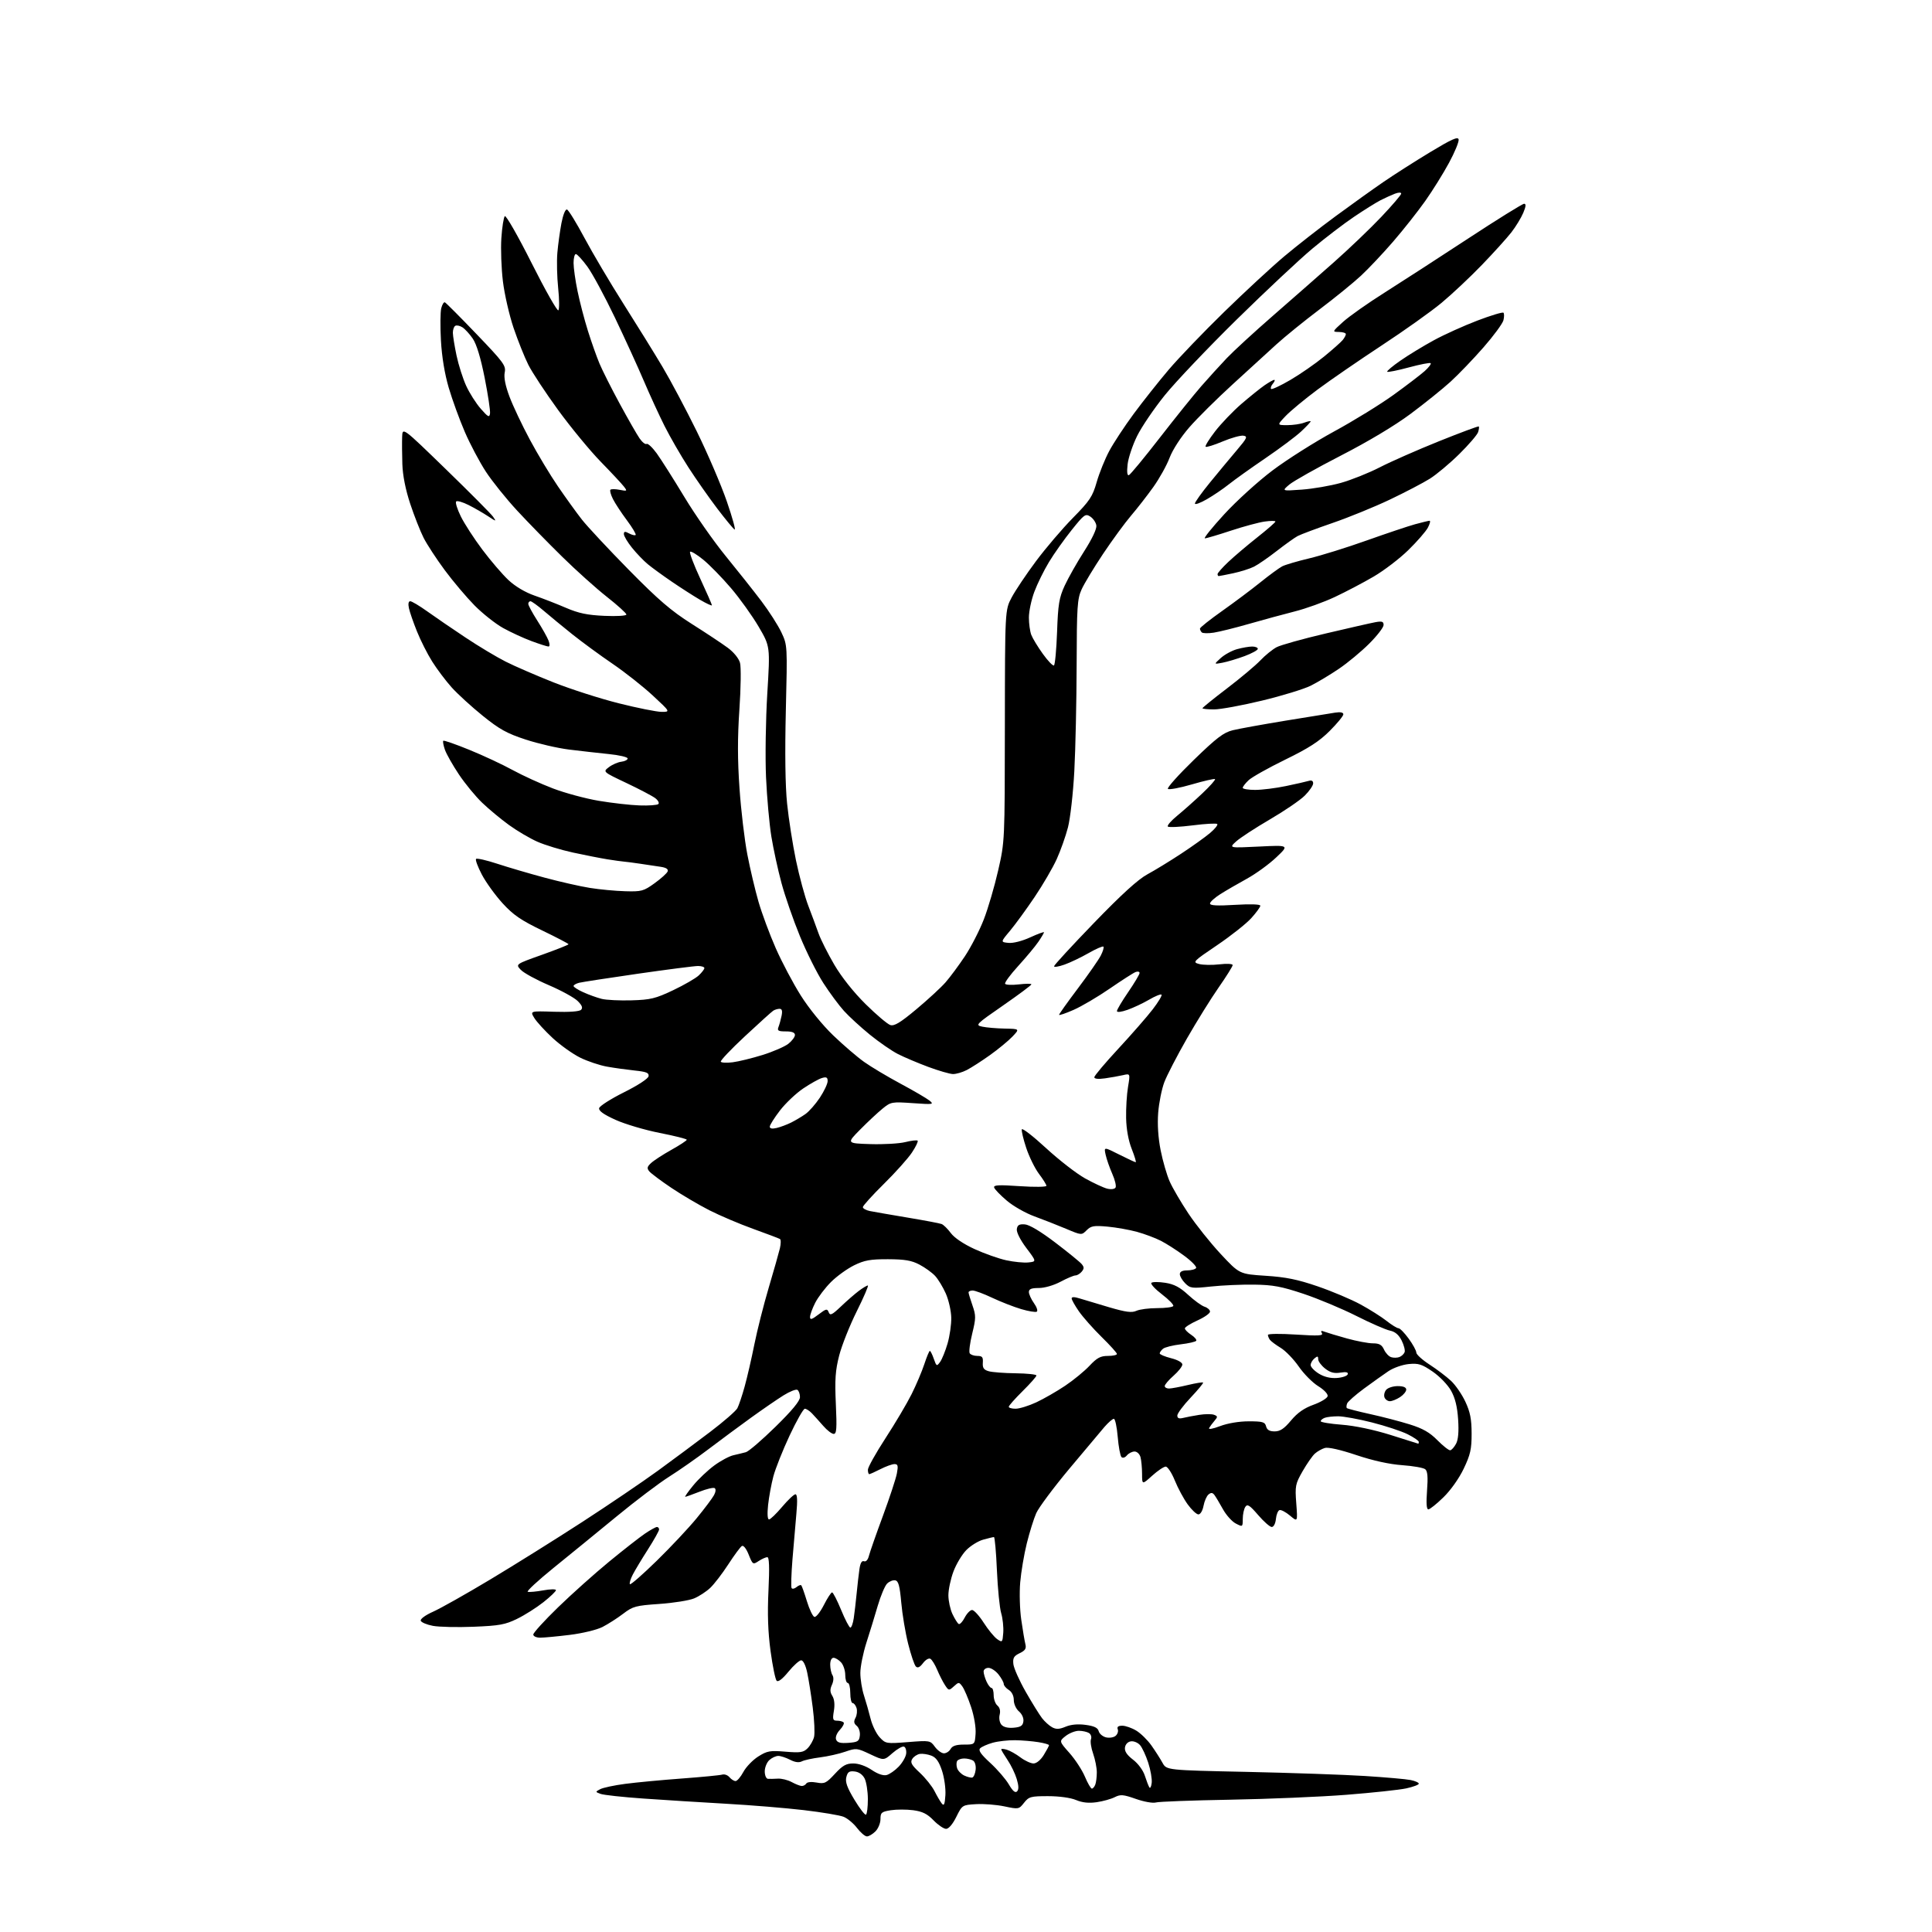 <?xml version="1.0" encoding="UTF-8" standalone="no"?>
<!-- Filename: e87acf5b8573f20fea3e52cadf18e8eec891c3e242ced8a3bf8be1f898a8fb1f.svg -->
<!-- Created with https://svgstud.io -->
<svg
  version="1.1"
  xmlns="http://www.w3.org/2000/svg"
  xmlns:xlink="http://www.w3.org/1999/xlink"
  xmlns:svg="http://www.w3.org/2000/svg"
  xmlns:rdf="http://www.w3.org/1999/02/22-rdf-syntax-ns#"
  xmlns:cc="http://creativecommons.org/ns#"
  xmlns:dc="http://purl.org/dc/elements/1.1/"
  viewBox="0 0 768 768"
  width="768"
  height="768"
  role="img"
  aria-labelledby="titleID descID"
>
  <title id="titleID">eagle from front looking right with wings spread very simple just outlines</title>
  <desc id="descID">AI-generated SVG illustration: eagle from front looking right with wings spread very simple just outlines, created on https://svgstud.io</desc>

  <rect width="100%" height="100%" fill="white" />


  <path stroke="none" fill="black" fill-rule="evenodd" d="M344.62,730.00C343.86,730.00 342.09,728.49 340.68,726.65C339.27,724.80 336.86,722.80 335.31,722.19C333.76,721.58 326.65,720.39 319.50,719.55C312.35,718.71 298.40,717.56 288.50,717.01C278.60,716.45 263.85,715.52 255.72,714.95C247.58,714.38 239.95,713.55 238.75,713.10C236.60,712.31 236.60,712.28 238.58,711.23C239.68,710.64 244.17,709.68 248.54,709.11C252.92,708.53 263.02,707.58 271.00,706.99C278.98,706.40 286.22,705.70 287.11,705.43C287.99,705.17 289.29,705.64 289.98,706.48C290.68,707.31 291.76,708.00 292.40,708.00C293.03,708.00 294.43,706.37 295.50,704.37C296.58,702.37 299.24,699.61 301.41,698.24C304.96,696.00 306.08,695.80 312.24,696.32C318.15,696.81 319.37,696.63 321.03,694.97C322.08,693.92 323.24,691.89 323.60,690.47C323.95,689.04 323.72,683.79 323.08,678.79C322.44,673.79 321.45,667.52 320.87,664.85C320.25,661.96 319.29,660.00 318.48,660.00C317.74,660.00 315.46,662.04 313.41,664.54C311.05,667.43 309.34,668.74 308.73,668.13C308.21,667.61 307.12,662.30 306.31,656.34C305.28,648.73 305.03,641.55 305.48,632.25C305.92,622.97 305.78,619.00 305.02,619.00C304.42,619.00 302.88,619.69 301.59,620.53C299.31,622.03 299.20,621.96 297.61,617.98C296.64,615.56 295.53,614.17 294.89,614.57C294.29,614.94 291.87,618.22 289.50,621.87C287.13,625.52 283.91,629.71 282.34,631.20C280.78,632.68 277.89,634.57 275.92,635.39C273.95,636.21 267.74,637.20 262.12,637.59C252.69,638.24 251.58,638.54 247.70,641.50C245.39,643.26 241.70,645.62 239.50,646.75C237.25,647.89 231.55,649.27 226.50,649.89C221.55,650.50 216.26,651.00 214.75,651.00C213.22,651.00 212.00,650.45 211.99,649.75C211.99,649.06 216.42,644.19 221.84,638.93C227.27,633.66 236.38,625.51 242.10,620.81C247.82,616.11 254.25,611.08 256.39,609.63C258.53,608.18 260.67,607.00 261.14,607.00C261.61,607.00 262.00,607.45 262.00,607.99C262.00,608.53 260.02,612.06 257.61,615.84C255.19,619.61 252.46,624.15 251.53,625.94C250.61,627.72 250.10,629.44 250.41,629.74C250.72,630.05 255.52,625.85 261.09,620.40C266.66,614.96 273.79,607.35 276.95,603.50C280.11,599.65 283.21,595.51 283.85,594.31C284.54,593.01 284.63,591.89 284.08,591.55C283.56,591.23 280.85,591.88 278.04,592.99C275.23,594.09 272.69,595.00 272.40,595.00C272.10,595.00 273.53,592.97 275.56,590.49C277.59,588.01 281.35,584.45 283.91,582.57C286.47,580.68 289.90,578.85 291.53,578.48C293.17,578.11 295.40,577.57 296.50,577.27C297.60,576.98 302.89,572.43 308.25,567.18C314.87,560.69 318.00,556.90 318.00,555.37C318.00,554.13 317.54,552.84 316.98,552.49C316.43,552.15 313.94,553.13 311.46,554.68C308.97,556.23 303.20,560.20 298.62,563.50C294.05,566.80 286.45,572.42 281.73,576.00C277.02,579.58 269.94,584.52 266.01,587.00C262.07,589.48 252.70,596.56 245.18,602.75C237.65,608.94 226.38,618.14 220.12,623.20C213.86,628.27 209.21,632.57 209.79,632.76C210.38,632.96 213.14,632.70 215.93,632.20C218.72,631.69 221.00,631.65 221.00,632.11C221.00,632.58 218.75,634.73 216.01,636.90C213.26,639.07 208.56,642.05 205.56,643.51C200.85,645.82 198.49,646.25 188.30,646.66C181.81,646.92 174.51,646.76 172.08,646.30C169.65,645.84 167.47,644.92 167.25,644.26C167.02,643.56 169.14,642.02 172.17,640.67C175.10,639.37 185.38,633.58 195.00,627.80C204.62,622.03 221.05,611.76 231.50,604.98C241.95,598.20 255.45,589.05 261.50,584.65C267.55,580.24 276.89,573.31 282.26,569.23C287.63,565.16 292.51,560.91 293.11,559.80C293.70,558.69 295.01,554.79 296.02,551.14C297.03,547.49 298.77,539.94 299.88,534.37C301.00,528.80 303.56,518.68 305.58,511.87C307.60,505.07 309.59,498.04 310.02,496.24C310.44,494.45 310.46,492.78 310.06,492.53C309.65,492.28 304.86,490.47 299.41,488.50C293.96,486.54 286.09,483.19 281.93,481.07C277.77,478.95 270.99,474.95 266.86,472.18C262.74,469.41 258.80,466.46 258.11,465.64C257.09,464.41 257.22,463.80 258.82,462.32C259.89,461.32 263.52,458.96 266.88,457.08C270.25,455.20 273.00,453.39 273.00,453.07C273.00,452.74 268.16,451.52 262.25,450.36C256.34,449.20 248.43,446.85 244.67,445.15C239.95,443.01 237.94,441.58 238.17,440.51C238.35,439.66 242.78,436.84 248.00,434.23C253.54,431.47 257.63,428.80 257.81,427.83C258.06,426.48 257.01,426.04 252.31,425.55C249.11,425.21 244.14,424.52 241.26,424.00C238.38,423.49 233.61,421.89 230.67,420.45C227.73,419.01 222.81,415.51 219.73,412.67C216.66,409.83 213.36,406.23 212.41,404.69C210.69,401.87 210.69,401.87 220.29,402.19C226.26,402.38 230.31,402.09 230.98,401.42C231.76,400.64 231.38,399.65 229.64,397.92C228.31,396.59 223.15,393.76 218.17,391.62C213.19,389.49 208.17,386.75 207.02,385.52C204.92,383.29 204.92,383.29 215.46,379.54C221.26,377.47 226.00,375.59 226.00,375.35C226.00,375.12 221.29,372.65 215.52,369.87C207.04,365.78 204.04,363.72 199.77,359.05C196.87,355.87 193.17,350.75 191.55,347.67C189.93,344.59 188.89,341.78 189.24,341.43C189.59,341.08 193.39,341.95 197.69,343.36C201.98,344.77 210.45,347.26 216.50,348.88C222.55,350.51 230.65,352.35 234.50,352.96C238.35,353.58 244.65,354.17 248.50,354.28C255.01,354.47 255.83,354.25 260.19,351.11C262.77,349.26 265.11,347.14 265.40,346.41C265.74,345.52 264.85,344.91 262.70,344.58C260.94,344.31 257.25,343.75 254.50,343.35C251.75,342.94 248.82,342.56 248.00,342.50C247.18,342.44 244.25,342.04 241.50,341.60C238.75,341.16 232.58,339.94 227.80,338.91C223.01,337.87 216.63,335.93 213.63,334.60C210.62,333.27 205.54,330.28 202.33,327.95C199.12,325.63 194.33,321.65 191.68,319.11C189.03,316.58 184.86,311.50 182.41,307.83C179.96,304.16 177.46,299.75 176.86,298.03C176.26,296.31 175.97,294.70 176.21,294.46C176.45,294.22 181.11,295.84 186.57,298.07C192.03,300.29 199.78,303.91 203.79,306.11C207.80,308.30 215.00,311.59 219.79,313.41C224.58,315.24 232.78,317.45 238.00,318.33C243.22,319.21 250.52,320.04 254.21,320.17C257.90,320.30 261.28,320.05 261.71,319.62C262.14,319.19 261.60,318.14 260.50,317.30C259.40,316.45 254.25,313.74 249.06,311.28C239.61,306.80 239.61,306.80 242.06,304.95C243.40,303.93 245.62,302.96 247.00,302.80C248.38,302.63 249.50,302.05 249.50,301.50C249.50,300.95 246.12,300.16 242.00,299.75C237.88,299.33 230.79,298.53 226.25,297.97C221.72,297.41 213.95,295.62 208.98,293.99C201.51,291.55 198.56,289.92 191.89,284.53C187.45,280.95 181.90,275.87 179.55,273.26C177.20,270.64 173.72,266.02 171.82,263.00C169.91,259.98 167.18,254.57 165.75,251.00C164.31,247.43 162.87,243.26 162.55,241.75C162.18,240.03 162.38,239.00 163.08,239.00C163.70,239.00 166.75,240.82 169.85,243.04C172.96,245.27 179.78,249.93 185.00,253.40C190.22,256.88 197.43,261.20 201.00,263.00C204.57,264.81 213.12,268.51 220.00,271.24C226.88,273.96 238.57,277.72 246.00,279.58C253.43,281.45 261.07,282.97 263.00,282.98C266.50,282.98 266.50,282.98 259.50,276.49C255.65,272.92 248.45,267.23 243.50,263.86C238.55,260.49 231.35,255.21 227.50,252.14C223.65,249.06 218.52,244.84 216.11,242.77C213.69,240.70 211.33,239.00 210.86,239.00C210.39,239.00 210.00,239.47 210.00,240.05C210.00,240.62 211.61,243.61 213.58,246.69C215.55,249.77 217.56,253.35 218.05,254.64C218.60,256.08 218.58,257.00 218.01,257.00C217.50,257.00 214.47,256.03 211.29,254.85C208.10,253.67 203.03,251.33 200.00,249.65C196.97,247.97 191.87,243.93 188.65,240.68C185.44,237.42 180.11,231.12 176.82,226.68C173.52,222.23 169.73,216.43 168.39,213.79C167.05,211.14 164.65,205.04 163.06,200.24C161.20,194.61 160.09,189.01 159.94,184.50C159.82,180.65 159.78,175.77 159.86,173.65C160.00,169.79 160.00,169.79 177.25,186.54C186.74,195.75 195.16,204.22 195.98,205.38C197.39,207.40 197.31,207.39 193.98,205.19C192.06,203.93 188.60,201.93 186.27,200.76C183.95,199.58 181.72,198.95 181.33,199.34C180.93,199.73 181.77,202.41 183.18,205.28C184.59,208.15 188.44,214.10 191.75,218.50C195.05,222.90 199.72,228.34 202.12,230.59C204.84,233.13 208.78,235.47 212.50,236.76C215.80,237.90 221.43,240.09 225.00,241.63C230.03,243.79 233.48,244.51 240.25,244.81C245.18,245.03 249.00,244.80 249.00,244.28C249.00,243.78 245.51,240.61 241.25,237.26C236.98,233.90 228.99,226.73 223.49,221.32C217.98,215.92 209.93,207.68 205.60,203.00C201.26,198.32 195.66,191.35 193.14,187.50C190.63,183.65 186.85,176.53 184.76,171.67C182.66,166.81 179.80,158.94 178.39,154.17C176.76,148.62 175.64,141.85 175.28,135.37C174.97,129.79 175.03,124.02 175.40,122.55C175.77,121.07 176.42,120.00 176.85,120.18C177.28,120.36 182.94,126.04 189.43,132.81C200.25,144.09 201.18,145.36 200.63,148.08C200.24,150.04 200.89,153.33 202.55,157.73C203.93,161.41 207.57,169.09 210.64,174.80C213.70,180.51 218.72,188.86 221.79,193.34C224.86,197.83 229.13,203.75 231.28,206.50C233.43,209.25 241.83,218.25 249.94,226.50C261.74,238.49 266.76,242.80 274.96,248.00C280.61,251.57 287.06,255.85 289.29,257.50C291.69,259.27 293.69,261.73 294.17,263.50C294.62,265.15 294.51,273.51 293.92,282.07C293.16,293.24 293.17,302.11 293.97,313.46C294.57,322.15 295.97,333.95 297.08,339.67C298.18,345.39 300.19,353.87 301.53,358.50C302.87,363.13 305.95,371.42 308.37,376.92C310.79,382.42 315.27,390.89 318.34,395.75C321.57,400.87 326.97,407.51 331.21,411.58C335.22,415.43 340.75,420.18 343.50,422.13C346.25,424.09 352.77,427.98 358.00,430.79C363.23,433.59 368.40,436.62 369.50,437.51C371.37,439.02 370.93,439.09 362.88,438.52C354.54,437.94 354.14,438.01 350.88,440.66C349.02,442.16 345.02,445.89 342.00,448.95C336.50,454.50 336.50,454.50 346.00,454.80C351.23,454.96 357.47,454.60 359.87,454.00C362.28,453.40 364.48,453.15 364.77,453.43C365.06,453.72 364.05,455.84 362.52,458.14C361.00,460.44 355.99,466.05 351.38,470.59C346.77,475.14 343.00,479.30 343.00,479.85C343.00,480.39 344.24,481.09 345.75,481.40C347.26,481.71 354.00,482.87 360.71,484.00C367.43,485.12 373.55,486.27 374.31,486.57C375.07,486.86 376.72,488.48 377.97,490.17C379.35,492.04 383.03,494.52 387.37,496.51C391.29,498.31 396.98,500.32 400.00,500.98C403.02,501.64 406.98,502.03 408.78,501.84C412.06,501.50 412.06,501.50 407.98,496.09C405.57,492.89 404.03,489.82 404.20,488.59C404.44,486.96 405.14,486.55 407.38,486.71C409.20,486.84 413.68,489.52 419.50,493.95C424.59,497.82 429.31,501.67 430.00,502.50C430.99,503.70 430.99,504.30 430.00,505.50C429.32,506.32 428.20,507.00 427.53,507.00C426.85,507.00 424.18,508.12 421.60,509.50C418.87,510.95 415.24,512.00 412.95,512.00C410.00,512.00 409.00,512.40 409.00,513.60C409.00,514.47 409.91,516.47 411.02,518.03C412.13,519.58 412.63,521.11 412.14,521.41C411.65,521.72 408.85,521.25 405.91,520.38C402.97,519.51 397.81,517.49 394.44,515.90C391.07,514.30 387.56,513.00 386.65,513.00C385.74,513.00 385.01,513.34 385.01,513.75C385.02,514.16 385.72,516.50 386.58,518.94C387.98,522.98 387.97,523.99 386.47,530.13C385.56,533.85 385.11,537.36 385.47,537.94C385.82,538.52 387.19,539.00 388.50,539.00C390.46,539.00 390.84,539.47 390.69,541.68C390.54,543.76 391.06,544.52 393.00,545.08C394.38,545.48 399.21,545.85 403.75,545.90C408.29,545.96 412.00,546.35 412.00,546.78C412.00,547.22 409.52,550.01 406.50,553.00C403.48,555.99 401.00,558.78 401.00,559.22C401.00,559.65 402.24,560.00 403.75,559.99C405.26,559.98 408.95,558.84 411.94,557.45C414.93,556.05 420.11,553.08 423.44,550.84C426.77,548.60 431.14,545.02 433.13,542.88C436.06,539.76 437.48,539.00 440.38,539.00C442.37,539.00 444.00,538.65 444.00,538.22C444.00,537.79 441.26,534.75 437.91,531.47C434.57,528.19 430.52,523.62 428.91,521.32C427.31,519.02 426.00,516.69 426.00,516.14C426.00,515.48 427.10,515.49 429.25,516.17C431.04,516.73 436.30,518.31 440.95,519.67C447.59,521.61 449.89,521.91 451.74,521.07C453.04,520.48 456.75,520.00 459.99,520.00C463.23,520.00 466.11,519.63 466.39,519.17C466.68,518.71 464.65,516.62 461.90,514.52C459.15,512.42 457.26,510.36 457.70,509.95C458.14,509.53 460.62,509.53 463.21,509.93C466.73,510.48 469.03,511.69 472.31,514.72C474.73,516.95 477.67,519.08 478.85,519.45C480.03,519.83 481.00,520.70 481.00,521.39C481.00,522.08 478.75,523.66 476.00,524.90C473.25,526.15 471.00,527.57 471.00,528.06C471.00,528.55 472.12,529.69 473.49,530.59C474.86,531.48 475.77,532.56 475.52,532.97C475.26,533.38 472.49,534.02 469.34,534.39C466.20,534.76 463.04,535.55 462.32,536.15C461.59,536.75 461.00,537.59 461.00,538.00C461.00,538.42 463.02,539.27 465.50,539.90C468.12,540.55 470.00,541.61 470.00,542.41C470.00,543.17 468.43,545.18 466.50,546.87C464.57,548.56 463.00,550.40 463.00,550.97C463.00,551.54 463.79,551.98 464.75,551.96C465.71,551.94 469.06,551.32 472.19,550.57C475.32,549.82 478.04,549.38 478.25,549.58C478.45,549.79 476.23,552.48 473.31,555.57C470.39,558.66 468.00,561.86 468.00,562.70C468.00,563.77 468.66,564.05 470.25,563.66C471.49,563.35 474.40,562.79 476.71,562.43C479.03,562.06 481.68,562.05 482.60,562.40C484.09,562.97 484.11,563.23 482.79,564.77C481.97,565.72 481.01,567.02 480.65,567.65C480.27,568.33 482.09,568.01 485.01,566.90C488.03,565.76 492.55,565.00 496.39,565.00C501.93,565.00 502.84,565.26 503.29,567.00C503.66,568.42 504.65,569.00 506.69,569.00C508.87,569.00 510.47,567.94 513.21,564.65C515.78,561.58 518.41,559.75 522.16,558.40C525.08,557.34 527.60,555.81 527.76,554.99C527.93,554.14 526.30,552.42 523.98,551.00C521.75,549.62 518.27,546.12 516.27,543.21C514.26,540.31 511.02,536.95 509.06,535.77C507.10,534.58 505.17,533.13 504.77,532.55C504.36,531.97 504.02,531.11 504.02,530.64C504.01,530.17 509.01,530.11 515.13,530.51C524.10,531.09 526.11,530.99 525.47,529.95C524.88,528.99 525.17,528.85 526.59,529.40C527.64,529.80 531.64,531.00 535.48,532.07C539.32,533.13 543.94,534.00 545.75,534.00C548.29,534.00 549.30,534.57 550.17,536.48C550.79,537.85 552.07,539.21 553.01,539.50C553.95,539.80 555.42,539.78 556.28,539.45C557.14,539.12 558.07,538.25 558.35,537.53C558.63,536.81 558.10,534.72 557.18,532.88C556.02,530.58 554.57,529.36 552.50,528.93C550.85,528.59 544.84,525.97 539.14,523.09C533.44,520.22 524.01,516.27 518.18,514.32C509.40,511.39 506.04,510.76 498.54,510.66C493.57,510.59 485.85,510.93 481.39,511.41C473.82,512.22 473.13,512.13 471.14,510.14C469.96,508.96 469.00,507.33 469.00,506.50C469.00,505.51 469.99,505.00 471.94,505.00C473.56,505.00 475.15,504.57 475.47,504.05C475.79,503.53 473.67,501.34 470.75,499.19C467.84,497.03 463.65,494.35 461.45,493.23C459.24,492.10 454.98,490.51 451.97,489.68C448.96,488.85 443.68,487.92 440.24,487.60C434.83,487.11 433.70,487.30 431.96,489.04C429.94,491.06 429.94,491.06 423.72,488.44C420.30,487.00 414.66,484.79 411.19,483.52C407.71,482.26 402.79,479.46 400.25,477.30C397.71,475.15 395.43,472.80 395.20,472.09C394.85,471.05 396.89,470.94 405.38,471.52C411.29,471.92 415.99,471.85 415.97,471.37C415.96,470.89 414.62,468.76 413.01,466.63C411.40,464.49 409.13,459.88 407.96,456.37C406.79,452.86 406.00,449.51 406.19,448.92C406.39,448.33 410.74,451.70 415.85,456.42C420.97,461.13 427.93,466.53 431.32,468.42C434.72,470.31 438.69,472.15 440.14,472.51C441.65,472.88 443.07,472.70 443.44,472.09C443.81,471.50 443.23,469.04 442.15,466.62C441.08,464.19 439.89,460.78 439.51,459.04C438.81,455.88 438.81,455.88 444.88,458.94C448.21,460.62 451.17,462.00 451.46,462.00C451.74,462.00 451.03,459.64 449.89,456.75C448.57,453.43 447.75,448.93 447.65,444.50C447.57,440.65 447.90,435.07 448.40,432.11C449.30,426.71 449.30,426.71 446.40,427.39C444.80,427.76 441.59,428.33 439.25,428.66C436.59,429.04 435.00,428.87 435.00,428.22C435.00,427.65 439.31,422.53 444.59,416.84C449.86,411.15 456.00,404.13 458.23,401.22C460.46,398.32 462.03,395.69 461.72,395.39C461.41,395.08 459.19,395.97 456.80,397.38C454.40,398.79 450.54,400.60 448.22,401.42C445.73,402.30 444.00,402.50 444.00,401.91C444.00,401.36 446.02,397.95 448.50,394.34C450.98,390.72 453.00,387.32 453.00,386.78C453.00,386.23 452.29,386.06 451.41,386.40C450.54,386.73 445.93,389.69 441.16,392.97C436.40,396.25 429.91,400.07 426.75,401.45C423.59,402.84 421.00,403.72 421.00,403.40C421.00,403.09 424.37,398.35 428.49,392.89C432.61,387.42 436.69,381.57 437.56,379.88C438.43,378.19 438.92,376.58 438.63,376.30C438.35,376.02 435.68,377.18 432.69,378.89C429.71,380.60 425.41,382.65 423.13,383.45C420.86,384.26 419.00,384.55 419.00,384.11C419.00,383.66 426.14,375.91 434.87,366.88C445.85,355.52 452.40,349.56 456.12,347.55C459.08,345.95 465.10,342.27 469.50,339.37C473.90,336.48 479.07,332.78 481.00,331.15C482.93,329.53 484.22,327.91 483.88,327.56C483.53,327.21 479.13,327.45 474.10,328.10C469.06,328.74 464.62,328.95 464.23,328.57C463.85,328.18 465.55,326.22 468.02,324.21C470.48,322.19 474.97,318.20 477.99,315.34C481.01,312.48 483.26,309.95 482.99,309.71C482.72,309.47 478.57,310.42 473.76,311.82C468.96,313.22 464.68,314.01 464.26,313.59C463.84,313.17 468.47,308.00 474.54,302.10C483.63,293.28 486.38,291.18 490.04,290.28C492.49,289.68 501.93,287.97 511.00,286.48C520.08,284.99 528.96,283.55 530.75,283.28C532.86,282.96 534.00,283.19 534.00,283.96C534.00,284.60 531.55,287.58 528.56,290.57C524.41,294.72 520.24,297.41 510.93,301.95C504.22,305.23 497.66,308.91 496.36,310.13C495.06,311.35 494.00,312.72 494.00,313.17C494.00,313.63 496.22,314.00 498.93,314.00C501.65,314.00 507.16,313.31 511.18,312.47C515.21,311.64 519.29,310.70 520.25,310.41C521.39,310.05 522.00,310.40 522.00,311.40C522.00,312.24 520.51,314.43 518.68,316.25C516.86,318.08 510.61,322.34 504.80,325.73C498.99,329.12 492.94,333.07 491.37,334.50C488.50,337.11 488.50,337.11 500.50,336.52C512.50,335.93 512.50,335.93 507.32,340.83C504.48,343.53 499.23,347.34 495.65,349.31C492.08,351.27 487.32,354.03 485.08,355.45C482.84,356.87 481.00,358.54 481.00,359.16C481.00,359.98 483.83,360.13 491.00,359.69C497.11,359.32 501.00,359.45 501.00,360.04C501.00,360.56 499.38,362.79 497.39,364.99C495.41,367.18 489.31,372.01 483.83,375.72C474.22,382.22 473.97,382.48 476.68,383.21C478.23,383.62 481.86,383.68 484.75,383.34C487.70,382.99 490.00,383.12 490.00,383.64C490.00,384.14 487.50,388.14 484.44,392.53C481.38,396.91 475.70,406.06 471.80,412.86C467.91,419.66 463.88,427.45 462.84,430.17C461.81,432.89 460.71,438.35 460.40,442.31C460.04,446.93 460.39,452.27 461.37,457.24C462.21,461.50 463.83,467.09 464.97,469.66C466.10,472.22 469.46,477.96 472.42,482.41C475.39,486.86 481.16,494.09 485.25,498.48C492.70,506.46 492.70,506.46 503.10,507.14C511.19,507.66 515.80,508.60 523.84,511.36C529.52,513.31 537.17,516.54 540.84,518.54C544.50,520.53 549.16,523.48 551.19,525.08C553.22,526.69 555.36,528.00 555.94,528.00C556.51,528.00 558.34,529.87 559.99,532.15C561.65,534.43 563.00,536.91 563.00,537.66C563.00,538.41 565.36,540.56 568.25,542.43C571.14,544.30 574.98,547.21 576.78,548.89C578.59,550.57 581.17,554.32 582.52,557.23C584.43,561.31 584.98,564.16 584.99,569.86C585.00,576.06 584.51,578.25 581.85,583.82C580.00,587.70 576.66,592.41 573.78,595.21C571.08,597.85 568.38,600.00 567.79,600.00C567.06,600.00 566.90,597.56 567.27,592.55C567.68,587.15 567.49,584.82 566.56,584.05C565.85,583.46 561.73,582.74 557.40,582.43C552.32,582.07 545.84,580.65 539.15,578.41C532.80,576.28 527.95,575.19 526.64,575.59C525.46,575.94 523.70,576.94 522.72,577.80C521.74,578.66 519.54,581.81 517.83,584.79C514.91,589.89 514.76,590.67 515.29,597.64C515.85,605.05 515.85,605.05 512.80,602.48C511.12,601.07 509.24,600.08 508.62,600.29C508.01,600.49 507.36,602.08 507.19,603.83C507.01,605.65 506.30,607.00 505.54,607.00C504.81,607.00 502.37,604.86 500.13,602.25C496.76,598.34 495.87,597.76 495.04,599.00C494.48,599.83 494.02,601.97 494.02,603.78C494.00,607.03 493.98,607.04 491.24,605.62C489.72,604.84 487.40,602.24 486.09,599.85C484.77,597.46 483.25,594.93 482.72,594.24C481.99,593.30 481.39,593.26 480.39,594.09C479.66,594.70 478.77,596.73 478.42,598.60C478.06,600.52 477.18,602.00 476.39,602.00C475.63,602.00 473.72,600.21 472.13,598.02C470.55,595.84 468.24,591.56 467.01,588.52C465.78,585.49 464.15,583.00 463.39,583.00C462.63,583.00 460.20,584.63 458.00,586.62C454.00,590.23 454.00,590.23 453.99,585.87C453.98,583.46 453.70,580.49 453.37,579.25C453.03,578.00 451.99,577.00 451.01,577.00C450.04,577.00 448.67,577.69 447.96,578.54C447.22,579.44 446.31,579.71 445.80,579.20C445.31,578.71 444.64,575.09 444.31,571.15C443.98,567.22 443.29,564.00 442.77,564.00C442.25,564.00 440.57,565.46 439.02,567.25C437.48,569.04 431.15,576.58 424.95,584.00C418.76,591.42 412.89,599.30 411.92,601.50C410.95,603.70 409.26,609.10 408.17,613.50C407.08,617.90 405.90,624.88 405.55,629.00C405.19,633.12 405.38,639.83 405.97,643.89C406.55,647.96 407.29,652.30 407.60,653.55C408.05,655.33 407.56,656.10 405.33,657.17C403.01,658.29 402.56,659.07 402.83,661.52C403.02,663.16 405.22,668.10 407.73,672.50C410.24,676.90 413.17,681.62 414.23,683.00C415.30,684.38 417.11,686.01 418.26,686.63C419.85,687.49 421.12,687.43 423.61,686.39C425.75,685.50 428.51,685.25 431.58,685.67C434.97,686.13 436.40,686.82 436.75,688.17C437.02,689.19 438.32,690.29 439.63,690.62C440.95,690.95 442.67,690.69 443.45,690.04C444.24,689.39 444.63,688.21 444.33,687.43C443.95,686.44 444.51,686.00 446.14,686.00C447.44,686.01 449.95,686.89 451.72,687.97C453.49,689.05 456.19,691.70 457.72,693.87C459.25,696.03 461.22,699.12 462.11,700.74C463.72,703.67 463.72,703.67 495.61,704.35C513.15,704.73 534.25,705.46 542.50,705.98C550.75,706.50 558.96,707.22 560.75,707.59C562.54,707.95 564.00,708.61 564.00,709.04C564.00,709.48 561.73,710.32 558.96,710.92C556.19,711.51 545.50,712.65 535.21,713.46C524.92,714.27 504.12,715.14 489.00,715.41C473.88,715.67 460.57,716.17 459.43,716.52C458.29,716.86 454.75,716.23 451.56,715.11C446.53,713.34 445.42,713.24 443.13,714.40C441.68,715.14 438.45,716.04 435.95,716.40C432.81,716.86 430.25,716.59 427.73,715.53C425.55,714.62 421.04,714.00 416.60,714.00C409.74,714.00 408.98,714.21 407.07,716.64C405.03,719.23 404.91,719.25 399.25,718.06C396.09,717.40 391.02,717.00 388.00,717.18C382.54,717.50 382.48,717.53 380.14,722.25C378.72,725.13 377.12,727.00 376.09,727.00C375.16,727.00 372.92,725.48 371.11,723.62C368.60,721.03 366.70,720.09 363.00,719.59C360.33,719.24 356.32,719.25 354.08,719.60C350.41,720.19 350.00,720.54 350.00,723.13C350.00,724.71 349.10,726.90 348.00,728.00C346.90,729.10 345.38,730.00 344.62,730.00zM344.24,721.35C344.66,721.09 344.99,718.32 344.99,715.19C344.98,712.06 344.40,708.38 343.71,707.00C342.93,705.45 341.44,704.38 339.76,704.19C337.58,703.93 336.95,704.36 336.43,706.44C335.94,708.37 336.73,710.58 339.64,715.41C341.76,718.93 343.83,721.61 344.24,721.35zM375.81,713.60C375.98,710.99 375.37,706.62 374.46,703.87C373.25,700.23 372.10,698.61 370.21,697.89C368.79,697.35 366.75,697.04 365.67,697.20C364.59,697.37 363.22,698.27 362.64,699.20C361.76,700.60 362.31,701.60 365.65,704.70C367.89,706.79 370.52,710.08 371.49,712.00C372.46,713.92 373.76,716.14 374.37,716.92C375.26,718.02 375.57,717.31 375.81,713.60zM404.29,712.11C405.02,711.38 404.98,709.87 404.17,707.18C403.53,705.04 401.88,701.63 400.50,699.60C399.13,697.57 398.00,695.68 398.00,695.39C398.00,695.10 399.01,695.17 400.25,695.55C401.49,695.92 403.93,697.30 405.68,698.62C407.43,699.93 409.76,701.00 410.85,701.00C412.03,701.00 413.69,699.63 414.92,697.63C416.06,695.78 417.00,694.03 417.00,693.74C417.00,693.45 415.09,692.90 412.75,692.53C410.41,692.15 406.25,691.80 403.50,691.76C400.75,691.72 396.76,692.17 394.63,692.76C392.50,693.36 390.25,694.35 389.64,694.96C388.81,695.79 389.87,697.32 393.65,700.79C396.47,703.38 399.79,707.22 401.02,709.32C402.57,711.97 403.57,712.83 404.29,712.11zM434.03,711.00C434.44,711.00 435.06,710.29 435.39,709.42C435.73,708.55 436.00,706.35 436.00,704.54C436.00,702.73 435.34,699.39 434.54,697.11C433.73,694.83 433.35,692.25 433.68,691.38C434.02,690.51 433.66,689.40 432.90,688.91C432.13,688.43 430.32,688.02 428.88,688.02C427.45,688.01 425.08,688.94 423.62,690.08C420.98,692.16 420.98,692.16 425.12,696.83C427.40,699.40 430.17,703.64 431.27,706.25C432.37,708.86 433.61,711.00 434.03,711.00zM457.82,708.72C458.00,707.19 457.38,703.59 456.44,700.72C455.51,697.85 454.04,694.69 453.18,693.71C452.32,692.72 450.69,692.04 449.56,692.21C448.33,692.38 447.38,693.37 447.19,694.66C446.98,696.15 447.96,697.63 450.39,699.49C452.41,701.02 454.40,703.72 455.08,705.83C455.73,707.85 456.54,709.95 456.88,710.50C457.22,711.05 457.64,710.25 457.82,708.72zM318.69,709.96C319.35,709.98 320.17,709.54 320.52,708.97C320.89,708.37 322.60,708.21 324.62,708.59C327.76,709.18 328.44,708.85 331.89,705.12C334.96,701.80 336.37,701.00 339.21,701.00C341.33,701.00 344.22,702.02 346.51,703.57C348.88,705.18 351.09,705.94 352.43,705.61C353.60,705.31 355.77,703.81 357.25,702.26C358.73,700.71 360.07,698.39 360.22,697.08C360.37,695.78 359.98,694.53 359.34,694.31C358.71,694.08 356.65,695.25 354.77,696.89C351.36,699.89 351.36,699.89 345.93,697.34C340.68,694.86 340.35,694.83 336.00,696.33C333.52,697.19 329.02,698.20 326.00,698.58C322.98,698.96 319.72,699.67 318.76,700.16C317.60,700.76 316.03,700.55 314.06,699.53C312.43,698.69 310.32,698.00 309.38,698.00C308.43,698.00 306.83,698.74 305.83,699.65C304.82,700.57 304.00,702.59 304.00,704.15C304.00,705.72 304.56,707.05 305.25,707.11C305.94,707.16 307.71,707.13 309.18,707.04C310.66,706.94 313.13,707.55 314.68,708.39C316.23,709.23 318.04,709.94 318.69,709.96zM386.50,706.60C387.05,706.46 387.65,705.08 387.83,703.53C388.02,701.95 387.58,700.35 386.83,699.87C386.10,699.41 384.51,699.02 383.31,699.02C382.10,699.01 380.84,699.45 380.49,700.01C380.15,700.56 380.13,701.85 380.46,702.87C380.78,703.88 382.05,705.20 383.27,705.79C384.50,706.37 385.95,706.74 386.50,706.60zM375.20,696.97C376.14,696.99 377.34,696.21 377.88,695.25C378.58,694.00 380.11,693.50 383.18,693.50C387.50,693.50 387.50,693.50 387.81,689.19C387.99,686.68 387.24,682.24 386.03,678.58C384.88,675.12 383.31,671.44 382.56,670.41C381.22,668.59 381.12,668.58 379.17,670.35C377.21,672.12 377.11,672.10 375.63,669.83C374.79,668.55 373.41,665.84 372.57,663.82C371.72,661.79 370.51,659.82 369.88,659.42C369.22,659.02 367.95,659.75 366.92,661.11C365.66,662.78 364.79,663.18 364.06,662.45C363.48,661.88 362.11,657.83 361.01,653.45C359.91,649.08 358.67,641.68 358.26,637.01C357.66,630.35 357.15,628.46 355.87,628.21C354.98,628.04 353.52,628.63 352.63,629.51C351.75,630.40 350.08,634.36 348.92,638.31C347.77,642.27 345.74,648.88 344.41,653.00C343.09,657.13 342.00,662.53 342.00,665.00C341.99,667.48 342.64,671.52 343.45,674.00C344.25,676.48 345.43,680.63 346.08,683.24C346.73,685.85 348.34,689.16 349.67,690.59C352.04,693.15 352.28,693.19 360.93,692.51C369.62,691.82 369.79,691.85 371.63,694.37C372.66,695.78 374.27,696.95 375.20,696.97zM337.24,692.81C340.98,692.54 341.54,692.19 341.80,689.91C341.97,688.49 341.42,686.76 340.57,686.06C339.42,685.10 339.29,684.32 340.08,682.86C340.65,681.79 340.83,680.04 340.49,678.96C340.15,677.88 339.45,677.00 338.93,677.00C338.42,677.00 338.00,675.20 338.00,673.00C338.00,670.80 337.55,669.00 337.00,669.00C336.45,669.00 336.00,667.57 336.00,665.83C336.00,664.08 335.26,661.83 334.35,660.83C333.43,659.82 332.08,659.00 331.35,659.00C330.54,659.00 330.01,660.11 330.02,661.75C330.02,663.26 330.43,665.13 330.92,665.91C331.46,666.76 331.38,668.26 330.71,669.73C329.88,671.55 329.92,672.65 330.88,674.17C331.68,675.47 331.90,677.61 331.48,680.10C330.91,683.51 331.07,684.00 332.75,684.00C333.80,684.00 334.97,684.30 335.34,684.68C335.71,685.05 335.06,686.37 333.88,687.62C332.62,688.96 332.00,690.56 332.36,691.51C332.83,692.71 334.05,693.04 337.24,692.81zM402.91,686.80C405.74,686.56 406.57,686.03 406.81,684.29C407.00,683.00 406.27,681.36 405.06,680.32C403.90,679.33 403.00,677.35 403.00,675.79C403.00,674.10 402.22,672.53 401.00,671.77C399.90,671.08 399.00,670.01 399.00,669.39C399.00,668.78 398.07,667.08 396.93,665.63C395.79,664.19 393.99,663.00 392.93,663.00C391.87,663.00 391.00,663.65 391.00,664.45C391.00,665.25 391.52,667.05 392.16,668.45C392.80,669.85 393.70,671.00 394.16,671.00C394.62,671.00 395.00,672.29 395.00,673.88C395.00,675.46 395.67,677.31 396.49,677.99C397.44,678.78 397.76,680.10 397.38,681.63C397.04,682.98 397.34,684.70 398.05,685.56C398.87,686.55 400.61,686.99 402.91,686.80zM398.81,649.06C398.97,646.86 398.61,643.36 397.99,641.28C397.37,639.20 396.61,631.54 396.29,624.25C395.98,616.96 395.44,611.00 395.11,611.01C394.77,611.01 392.86,611.47 390.85,612.03C388.84,612.58 385.80,614.47 384.10,616.21C382.40,617.95 380.10,621.78 379.00,624.73C377.90,627.67 377.00,631.90 377.00,634.14C377.00,636.37 377.73,639.74 378.62,641.62C379.51,643.49 380.62,645.26 381.08,645.55C381.54,645.83 382.62,644.70 383.48,643.03C384.35,641.36 385.67,640.00 386.42,640.00C387.17,640.00 389.24,642.26 391.02,645.03C392.79,647.80 395.20,650.73 396.37,651.56C398.43,653.00 398.51,652.92 398.81,649.06zM338.03,647.00C338.47,647.00 339.08,645.31 339.38,643.25C339.69,641.19 340.20,636.80 340.52,633.50C340.84,630.20 341.34,625.84 341.63,623.81C341.98,621.33 342.58,620.29 343.45,620.62C344.25,620.92 345.02,620.06 345.43,618.41C345.81,616.92 348.30,609.80 350.97,602.59C353.63,595.38 356.13,587.80 356.52,585.74C357.10,582.65 356.94,582.00 355.57,582.00C354.66,582.00 352.16,582.90 350.00,584.00C347.84,585.10 345.84,586.00 345.54,586.00C345.24,586.00 345.00,585.21 345.00,584.24C345.00,583.27 348.15,577.63 352.01,571.69C355.87,565.76 360.53,557.89 362.37,554.20C364.21,550.52 366.49,545.14 367.44,542.25C368.39,539.36 369.37,537.00 369.63,537.00C369.89,537.00 370.60,538.42 371.20,540.15C372.25,543.14 372.37,543.21 373.70,541.40C374.46,540.36 375.80,537.05 376.67,534.06C377.54,531.07 378.20,526.42 378.14,523.74C378.08,521.06 377.10,516.76 375.97,514.19C374.83,511.63 372.91,508.46 371.70,507.17C370.49,505.87 367.70,503.86 365.50,502.70C362.36,501.04 359.67,500.59 353.00,500.56C345.96,500.54 343.64,500.96 339.50,502.99C336.75,504.35 332.62,507.33 330.32,509.63C328.02,511.93 325.21,515.63 324.07,517.86C322.93,520.10 322.00,522.64 322.00,523.51C322.00,524.77 322.70,524.56 325.38,522.52C328.40,520.22 328.83,520.12 329.42,521.64C329.97,523.08 330.72,522.73 334.29,519.34C336.60,517.13 339.80,514.35 341.38,513.16C342.97,511.97 344.59,511.00 344.98,511.00C345.37,511.00 343.39,515.61 340.58,521.25C337.77,526.89 334.63,534.80 333.59,538.83C332.06,544.80 331.82,548.38 332.26,558.08C332.71,567.88 332.56,570.00 331.41,570.00C330.64,570.00 328.77,568.57 327.26,566.82C325.74,565.08 323.71,562.83 322.75,561.82C321.79,560.82 320.52,560.00 319.93,560.00C319.35,560.00 316.63,564.79 313.88,570.65C311.14,576.51 308.23,583.83 307.42,586.90C306.61,589.98 305.67,595.09 305.33,598.25C304.95,601.78 305.10,604.00 305.70,604.00C306.24,604.00 308.58,601.75 310.90,599.00C313.22,596.25 315.60,594.00 316.20,594.00C316.94,594.00 317.05,596.44 316.57,601.75C316.18,606.01 315.48,614.22 315.01,619.98C314.55,625.75 314.39,630.83 314.67,631.28C314.95,631.73 315.82,631.56 316.61,630.91C317.40,630.25 318.26,629.92 318.51,630.18C318.76,630.43 319.77,633.27 320.75,636.49C321.73,639.71 323.07,642.52 323.72,642.74C324.37,642.96 326.05,640.85 327.47,638.07C328.88,635.28 330.36,633.00 330.77,633.00C331.17,633.01 332.79,636.16 334.37,640.00C335.95,643.85 337.60,647.00 338.03,647.00zM576.50,576.51C577.05,576.42 578.09,575.25 578.80,573.92C579.68,572.29 579.95,569.14 579.63,564.25C579.30,559.21 578.45,555.74 576.83,552.84C575.52,550.50 572.30,547.15 569.50,545.23C565.20,542.28 563.87,541.86 560.00,542.23C557.50,542.47 553.89,543.74 551.90,545.08C549.93,546.41 545.56,549.52 542.19,552.00C538.83,554.48 535.82,557.13 535.51,557.89C535.21,558.66 535.15,559.49 535.40,559.74C535.65,559.98 539.82,561.06 544.68,562.13C549.53,563.19 556.61,565.04 560.41,566.23C565.61,567.85 568.34,569.41 571.41,572.53C573.66,574.80 575.95,576.60 576.50,576.51zM563.75,573.88C563.89,573.95 564.00,573.63 564.00,573.18C564.00,572.72 562.00,571.35 559.55,570.13C557.10,568.91 550.75,566.81 545.42,565.46C540.10,564.10 534.04,563.00 531.95,563.00C529.87,563.00 527.45,563.27 526.58,563.61C525.71,563.94 525.00,564.55 525.00,564.96C525.00,565.37 528.78,566.00 533.40,566.35C538.53,566.74 546.04,568.32 552.65,570.38C558.62,572.24 563.61,573.82 563.75,573.88zM552.50,557.00C551.64,557.00 550.68,556.32 550.36,555.49C550.04,554.66 550.33,553.31 551.01,552.49C551.69,551.67 553.76,551.00 555.62,551.00C557.83,551.00 559.00,551.48 559.00,552.38C559.00,553.15 557.89,554.50 556.54,555.38C555.18,556.27 553.37,557.00 552.50,557.00zM531.42,547.77C533.58,547.62 535.52,546.96 535.74,546.30C536.01,545.47 535.13,545.27 532.82,545.64C530.36,546.04 528.79,545.62 526.75,544.02C525.24,542.83 524.00,541.16 524.00,540.30C524.00,539.04 523.72,538.98 522.50,540.00C521.67,540.68 521.00,541.87 521.00,542.64C521.00,543.40 522.46,544.93 524.25,546.04C526.38,547.35 528.85,547.95 531.42,547.77zM308.75,448.38C310.26,448.02 312.85,447.05 314.50,446.23C316.15,445.40 318.70,443.89 320.16,442.86C321.62,441.84 324.21,438.89 325.91,436.33C327.61,433.76 329.00,430.80 329.00,429.76C329.00,428.27 328.52,428.00 326.75,428.52C325.51,428.88 322.16,430.75 319.31,432.67C316.45,434.59 312.29,438.53 310.06,441.42C307.83,444.32 306.00,447.21 306.00,447.86C306.00,448.64 306.93,448.81 308.75,448.38zM378.80,426.95C377.53,426.92 373.12,425.64 369.00,424.11C364.88,422.57 359.48,420.29 357.00,419.03C354.52,417.78 349.49,414.30 345.80,411.31C342.12,408.31 337.47,404.05 335.48,401.84C333.48,399.63 329.79,394.65 327.29,390.77C324.78,386.90 320.58,378.49 317.96,372.09C315.33,365.69 312.04,356.19 310.64,350.98C309.23,345.76 307.43,337.45 306.62,332.50C305.82,327.55 304.87,316.98 304.51,309.00C304.15,300.99 304.38,286.10 305.01,275.72C306.16,256.95 306.16,256.95 301.56,249.10C299.03,244.79 294.09,237.89 290.57,233.77C287.06,229.65 282.11,224.58 279.57,222.50C277.03,220.42 274.67,219.00 274.32,219.34C273.98,219.69 275.79,224.48 278.35,229.99C280.91,235.50 283.00,240.28 283.00,240.60C283.00,240.92 280.86,239.94 278.25,238.41C275.64,236.88 270.57,233.63 267.00,231.19C263.43,228.75 259.15,225.64 257.50,224.27C255.85,222.91 253.04,219.98 251.25,217.76C249.46,215.54 248.00,213.09 248.00,212.32C248.00,211.22 248.43,211.16 250.09,212.05C251.23,212.66 252.40,212.94 252.68,212.66C252.95,212.38 251.39,209.76 249.21,206.83C247.02,203.90 244.52,200.09 243.66,198.38C242.79,196.66 242.34,194.99 242.66,194.68C242.98,194.36 244.65,194.38 246.37,194.72C249.33,195.30 249.42,195.23 248.02,193.42C247.21,192.36 243.05,187.90 238.76,183.50C234.48,179.10 226.89,169.88 221.88,163.01C216.88,156.14 211.54,148.04 210.02,145.01C208.50,141.98 205.87,135.39 204.16,130.37C202.46,125.35 200.55,117.02 199.92,111.87C199.29,106.72 199.01,98.96 199.30,94.64C199.59,90.31 200.21,86.39 200.67,85.93C201.14,85.46 205.95,93.88 211.36,104.64C216.77,115.40 221.54,123.82 221.96,123.35C222.38,122.88 222.35,118.90 221.88,114.50C221.42,110.10 221.27,103.80 221.56,100.50C221.84,97.20 222.58,91.90 223.18,88.71C223.83,85.34 224.75,83.08 225.39,83.29C226.00,83.48 229.12,88.56 232.33,94.57C235.54,100.58 242.51,112.37 247.83,120.76C253.15,129.15 260.12,140.40 263.31,145.76C266.51,151.12 272.66,162.70 276.99,171.50C281.31,180.30 286.68,192.81 288.92,199.31C291.16,205.80 292.55,210.84 292.00,210.50C291.45,210.16 288.35,206.40 285.10,202.13C281.86,197.87 276.72,190.53 273.67,185.81C270.63,181.10 266.35,173.68 264.16,169.32C261.97,164.96 258.28,156.92 255.95,151.45C253.63,145.98 248.43,134.62 244.41,126.20C240.39,117.79 235.47,108.68 233.47,105.95C231.47,103.23 229.42,101.00 228.91,101.00C228.41,101.00 228.00,102.59 228.00,104.54C228.00,106.49 228.71,111.54 229.59,115.76C230.46,119.99 232.30,127.05 233.69,131.47C235.07,135.89 237.15,141.75 238.30,144.50C239.45,147.25 243.07,154.45 246.36,160.50C249.64,166.55 253.19,172.74 254.24,174.26C255.29,175.78 256.55,176.78 257.04,176.47C257.53,176.17 259.33,177.85 261.05,180.21C262.76,182.57 267.69,190.35 272.01,197.50C276.32,204.65 283.72,215.22 288.44,221.00C293.16,226.78 299.54,234.83 302.62,238.89C305.70,242.96 309.30,248.58 310.62,251.39C313.01,256.49 313.01,256.53 312.38,282.50C311.98,299.31 312.15,312.39 312.89,319.50C313.51,325.55 315.10,335.68 316.41,342.00C317.73,348.32 319.92,356.43 321.29,360.00C322.66,363.57 324.49,368.52 325.37,371.00C326.25,373.48 329.08,379.10 331.65,383.49C334.54,388.42 339.31,394.42 344.09,399.15C348.36,403.37 352.78,407.11 353.91,407.47C355.50,407.97 357.88,406.53 364.26,401.20C368.82,397.39 374.03,392.59 375.84,390.53C377.65,388.47 381.12,383.78 383.57,380.11C386.01,376.43 389.40,369.84 391.09,365.46C392.79,361.08 395.35,352.32 396.79,346.00C399.41,334.51 399.41,334.45 399.45,288.50C399.50,242.50 399.50,242.50 402.15,237.50C403.61,234.75 407.96,228.26 411.82,223.08C415.69,217.89 422.28,210.16 426.47,205.90C433.22,199.05 434.31,197.40 435.96,191.62C436.99,188.03 439.22,182.49 440.93,179.30C442.63,176.11 447.02,169.45 450.67,164.50C454.33,159.55 460.57,151.68 464.54,147.00C468.51,142.32 478.45,131.97 486.63,123.99C494.81,116.01 505.55,106.07 510.50,101.91C515.45,97.75 524.67,90.54 531.00,85.89C537.33,81.23 545.88,75.11 550.00,72.29C554.12,69.46 562.45,64.15 568.50,60.49C577.08,55.31 579.57,54.19 579.83,55.44C580.01,56.32 578.30,60.48 576.03,64.68C573.76,68.89 569.49,75.74 566.54,79.92C563.59,84.09 557.87,91.33 553.83,96.00C549.80,100.67 544.02,106.80 541.00,109.61C537.97,112.42 530.55,118.46 524.50,123.02C518.45,127.59 510.74,133.84 507.37,136.91C504.00,139.99 496.12,147.18 489.87,152.90C483.62,158.61 475.91,166.26 472.75,169.90C469.38,173.77 466.15,178.76 464.93,181.97C463.80,184.97 460.89,190.20 458.48,193.58C456.07,196.96 452.07,202.10 449.60,204.99C447.13,207.89 442.13,214.72 438.49,220.17C434.85,225.62 431.01,231.97 429.96,234.29C428.24,238.08 428.04,241.12 427.98,264.50C427.94,278.80 427.53,297.70 427.06,306.50C426.59,315.36 425.45,325.37 424.52,328.94C423.60,332.49 421.59,338.15 420.06,341.52C418.53,344.90 414.58,351.68 411.28,356.58C407.97,361.49 403.57,367.52 401.50,370.00C397.72,374.50 397.72,374.50 400.88,374.81C402.73,375.00 406.31,374.09 409.52,372.62C412.53,371.24 415.00,370.33 415.00,370.61C415.00,370.88 413.99,372.59 412.75,374.40C411.51,376.22 407.92,380.52 404.77,383.98C401.62,387.43 399.27,390.62 399.55,391.08C399.83,391.53 402.29,391.63 405.03,391.31C407.76,390.99 410.00,390.98 410.00,391.30C410.00,391.62 404.94,395.39 398.75,399.68C387.84,407.24 387.59,407.50 390.50,408.12C392.15,408.47 396.17,408.82 399.44,408.88C405.37,409.00 405.37,409.00 402.44,412.08C400.82,413.77 396.80,417.09 393.50,419.44C390.20,421.79 386.06,424.45 384.30,425.36C382.54,426.26 380.06,426.98 378.80,426.95zM291.25,422.27C293.59,421.98 298.93,420.67 303.12,419.37C307.31,418.06 311.92,416.06 313.37,414.93C314.82,413.79 316.00,412.21 316.00,411.43C316.00,410.45 314.85,410.00 312.39,410.00C309.37,410.00 308.89,409.72 309.46,408.25C309.84,407.29 310.39,405.26 310.70,403.75C311.09,401.81 310.84,401.00 309.88,401.02C309.12,401.02 307.99,401.36 307.37,401.77C306.75,402.17 301.70,406.73 296.15,411.90C290.60,417.06 286.27,421.63 286.53,422.05C286.79,422.47 288.91,422.57 291.25,422.27zM251.06,397.65C258.60,397.43 260.57,396.95 267.56,393.64C271.93,391.56 276.51,388.92 277.75,387.76C278.99,386.60 280.00,385.28 280.00,384.83C280.00,384.37 278.86,384.00 277.47,384.00C276.08,384.00 265.40,385.37 253.72,387.05C242.05,388.73 231.49,390.36 230.25,390.66C229.01,390.97 228.00,391.55 228.00,391.96C228.00,392.36 229.75,393.49 231.90,394.45C234.04,395.42 237.30,396.59 239.15,397.06C240.99,397.53 246.35,397.79 251.06,397.65zM482.60,282.00C480.07,282.00 478.00,281.79 478.00,281.54C478.00,281.28 482.39,277.73 487.75,273.65C493.11,269.56 499.07,264.56 501.00,262.53C502.93,260.49 505.85,258.13 507.49,257.26C509.14,256.40 517.91,253.95 526.99,251.82C536.07,249.68 544.96,247.66 546.75,247.33C549.38,246.85 550.00,247.06 550.00,248.45C550.00,249.39 547.41,252.74 544.25,255.89C541.09,259.04 535.68,263.53 532.23,265.86C528.78,268.20 523.76,271.21 521.07,272.56C518.39,273.90 509.67,276.58 501.69,278.50C493.72,280.43 485.12,282.00 482.60,282.00zM418.96,264.52C419.39,264.26 419.94,258.28 420.20,251.24C420.59,240.20 421.01,237.65 423.22,232.82C424.64,229.74 428.12,223.58 430.97,219.14C434.11,214.24 436.02,210.22 435.82,208.90C435.65,207.71 434.57,206.11 433.43,205.36C431.50,204.09 431.00,204.45 426.02,210.67C423.08,214.34 419.01,220.07 416.99,223.42C414.96,226.76 412.34,232.10 411.15,235.29C409.97,238.47 409.00,243.05 409.00,245.47C409.00,247.89 409.43,250.99 409.95,252.36C410.47,253.72 412.53,257.13 414.54,259.92C416.55,262.72 418.54,264.79 418.96,264.52zM486.00,263.43C482.50,264.10 482.50,264.10 485.25,261.60C486.77,260.22 489.69,258.62 491.75,258.05C493.81,257.48 496.51,257.01 497.75,257.01C498.99,257.00 500.00,257.42 500.00,257.93C500.00,258.44 497.64,259.73 494.75,260.81C491.86,261.88 487.93,263.06 486.00,263.43zM482.47,251.49C480.25,251.83 478.11,251.78 477.72,251.38C477.32,250.99 477.00,250.31 477.00,249.88C477.00,249.45 480.94,246.32 485.75,242.92C490.56,239.52 497.43,234.38 501.00,231.50C504.57,228.62 508.49,225.76 509.69,225.13C510.90,224.50 515.76,223.07 520.49,221.95C525.22,220.82 535.48,217.63 543.29,214.84C551.11,212.06 559.75,209.16 562.50,208.40C565.25,207.65 567.85,207.02 568.28,207.01C568.70,207.01 568.40,208.24 567.60,209.75C566.80,211.26 563.30,215.28 559.82,218.68C556.35,222.08 550.12,226.83 546.00,229.23C541.88,231.64 534.96,235.27 530.62,237.31C526.29,239.35 519.09,241.95 514.62,243.07C510.16,244.20 502.00,246.42 496.50,248.00C491.00,249.58 484.69,251.15 482.47,251.49zM484.45,229.00C484.20,229.00 484.00,228.64 484.00,228.21C484.00,227.77 485.91,225.61 488.25,223.40C490.59,221.18 495.76,216.80 499.75,213.64C503.74,210.49 507.00,207.65 507.00,207.32C507.00,206.99 505.09,206.99 502.75,207.32C500.41,207.64 494.35,209.28 489.28,210.95C484.21,212.63 479.56,214.00 478.96,214.00C478.35,214.00 481.83,209.68 486.68,204.40C491.53,199.12 500.15,191.29 505.84,187.01C511.53,182.72 522.55,175.74 530.34,171.50C538.13,167.27 548.77,160.71 554.00,156.93C559.23,153.15 564.79,148.90 566.37,147.48C567.94,146.06 569.00,144.66 568.71,144.37C568.42,144.09 564.52,144.84 560.05,146.05C555.57,147.26 551.70,148.03 551.44,147.78C551.18,147.52 553.57,145.51 556.74,143.32C559.91,141.12 565.88,137.49 570.00,135.25C574.12,133.00 581.90,129.49 587.27,127.44C592.65,125.39 597.32,123.98 597.65,124.31C597.97,124.64 597.97,125.99 597.64,127.31C597.30,128.64 593.73,133.50 589.69,138.11C585.65,142.73 579.77,148.85 576.63,151.72C573.48,154.59 566.32,160.35 560.71,164.53C554.41,169.22 543.80,175.57 533.00,181.11C523.38,186.06 514.15,191.25 512.50,192.65C509.50,195.20 509.50,195.20 517.50,194.63C521.90,194.31 528.88,193.11 533.00,191.96C537.12,190.81 544.10,188.02 548.50,185.76C552.90,183.49 563.48,178.84 572.00,175.41C580.52,171.99 587.65,169.33 587.84,169.52C588.03,169.70 587.91,170.72 587.57,171.78C587.23,172.84 583.87,176.76 580.09,180.49C576.31,184.22 571.03,188.64 568.36,190.31C565.69,191.98 558.55,195.71 552.50,198.59C546.45,201.47 536.22,205.65 529.77,207.87C523.31,210.09 517.03,212.45 515.81,213.10C514.59,213.76 510.87,216.42 507.54,219.01C504.22,221.61 500.15,224.41 498.50,225.25C496.85,226.08 493.12,227.26 490.20,227.88C487.29,228.50 484.70,229.00 484.45,229.00zM479.75,198.45C477.14,199.96 475.00,200.73 475.00,200.16C475.00,199.59 477.69,195.84 480.97,191.82C484.26,187.79 489.05,182.03 491.62,179.00C495.77,174.11 496.06,173.47 494.25,173.19C493.12,173.03 489.41,174.06 485.99,175.50C482.58,176.94 479.54,177.88 479.25,177.58C478.96,177.29 480.66,174.53 483.03,171.46C485.41,168.38 490.08,163.50 493.42,160.61C496.77,157.72 500.92,154.38 502.65,153.18C504.39,151.98 506.13,151.00 506.53,151.00C506.92,151.00 506.68,151.69 505.98,152.52C505.28,153.36 504.97,154.30 505.28,154.61C505.59,154.92 509.03,153.32 512.93,151.04C516.82,148.77 522.82,144.61 526.25,141.81C529.69,139.00 533.06,136.01 533.75,135.16C534.44,134.31 535.00,133.25 535.00,132.81C535.00,132.36 533.76,131.98 532.25,131.96C529.52,131.92 529.53,131.89 533.92,127.92C536.35,125.73 543.77,120.49 550.42,116.30C557.06,112.10 571.99,102.44 583.59,94.83C595.19,87.22 605.21,81.00 605.85,81.00C606.69,81.00 606.60,82.03 605.53,84.59C604.70,86.56 602.58,90.05 600.81,92.34C599.03,94.63 593.74,100.48 589.04,105.35C584.34,110.22 577.12,117.00 573.00,120.42C568.88,123.85 558.17,131.46 549.21,137.34C540.26,143.23 528.78,151.12 523.71,154.89C518.65,158.67 512.95,163.38 511.05,165.38C507.61,169.00 507.61,169.00 511.74,169.00C514.01,169.00 517.02,168.56 518.43,168.02C519.85,167.49 521.00,167.26 521.00,167.51C521.00,167.77 519.31,169.56 517.25,171.49C515.19,173.43 508.77,178.23 503.00,182.16C497.23,186.09 490.70,190.75 488.50,192.51C486.30,194.27 482.36,196.95 479.75,198.45zM448.75,188.88C449.33,188.67 454.86,181.97 461.04,174.00C467.23,166.03 474.65,156.80 477.54,153.50C480.43,150.20 484.97,145.20 487.64,142.39C490.32,139.58 498.57,131.99 506.00,125.52C513.42,119.05 524.39,109.43 530.37,104.13C536.35,98.83 544.79,90.76 549.12,86.18C553.45,81.61 557.00,77.46 557.00,76.96C557.00,76.43 555.96,76.44 554.49,77.00C553.11,77.53 550.53,78.71 548.74,79.62C546.96,80.54 542.23,83.50 538.24,86.19C534.24,88.88 526.82,94.55 521.74,98.79C516.66,103.03 503.11,115.72 491.63,127.00C480.15,138.28 467.27,151.84 463.00,157.14C458.73,162.43 453.78,169.73 452.00,173.35C450.22,176.96 448.53,182.03 448.24,184.59C447.90,187.62 448.08,189.13 448.75,188.88zM194.79,164.38C194.95,163.30 193.99,156.91 192.66,150.18C191.07,142.18 189.43,136.80 187.93,134.60C186.67,132.76 184.80,130.73 183.78,130.09C182.75,129.45 181.49,129.20 180.96,129.53C180.43,129.85 180.01,131.10 180.02,132.31C180.03,133.51 180.69,137.58 181.48,141.33C182.28,145.09 184.00,150.51 185.32,153.38C186.63,156.25 189.23,160.34 191.10,162.47C194.01,165.80 194.54,166.07 194.79,164.38z" />

</svg>
